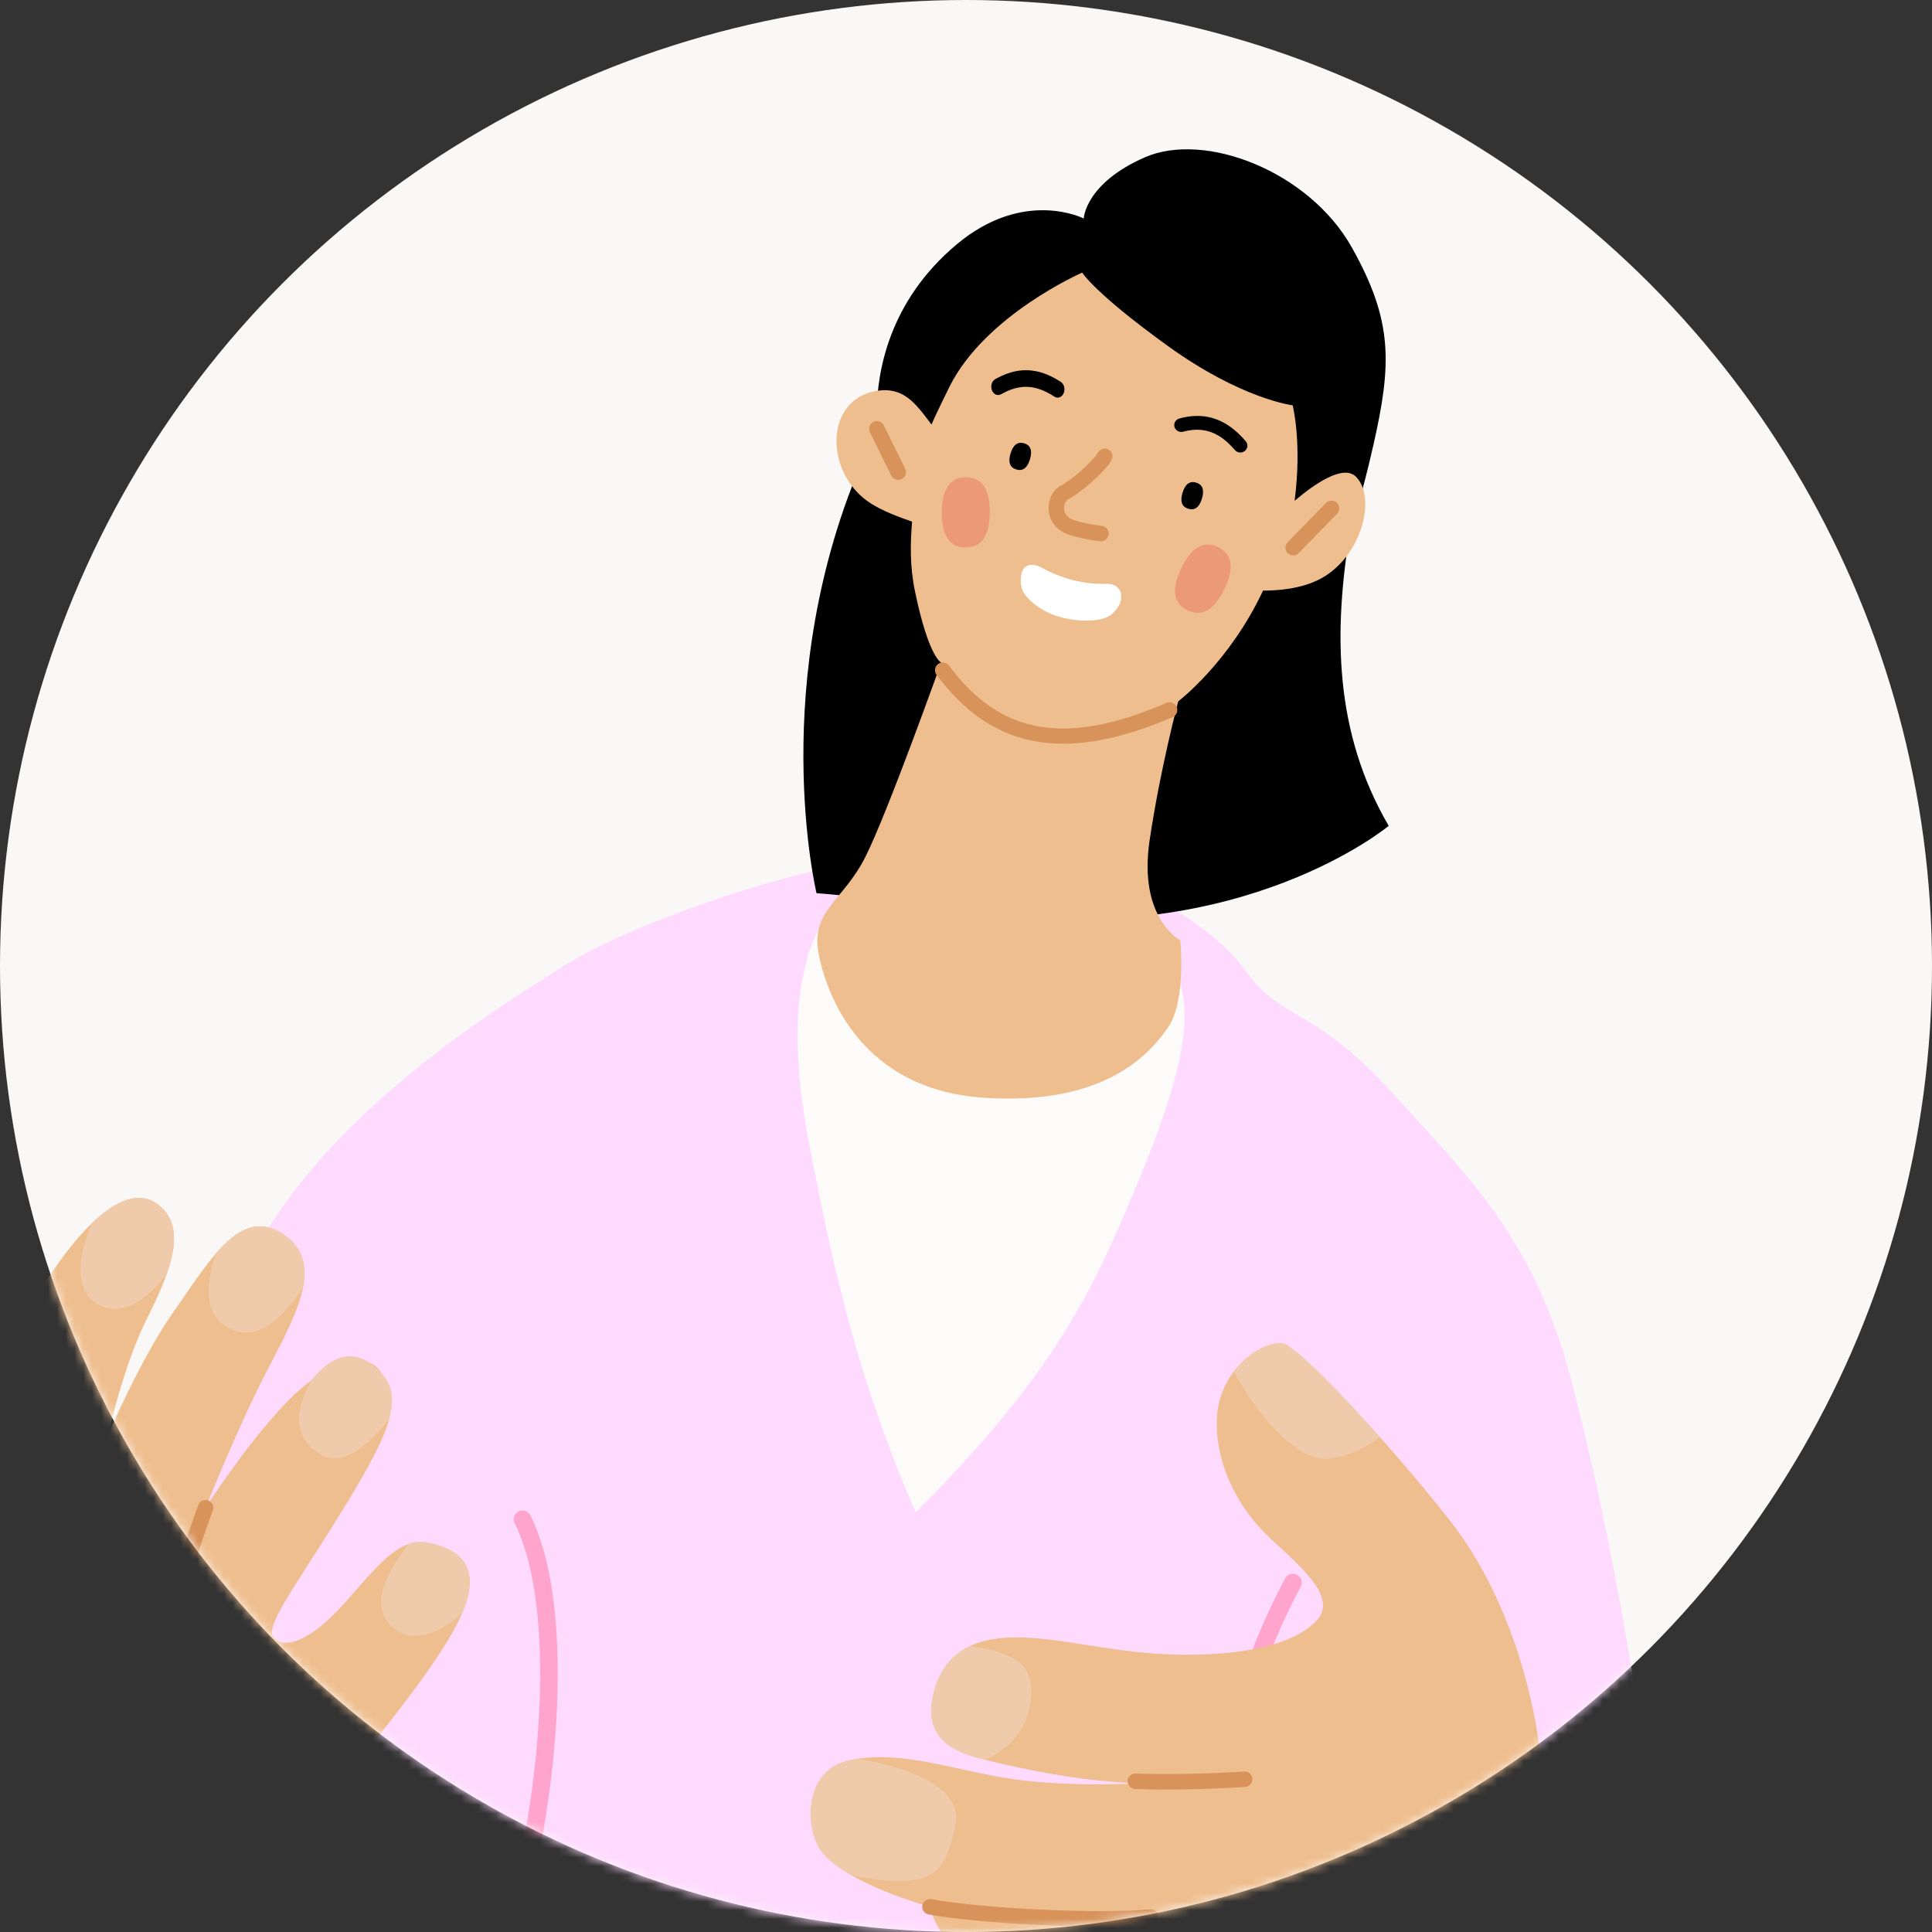 <svg width="220" height="220" viewBox="0 0 220 220" fill="none" xmlns="http://www.w3.org/2000/svg">
<rect x="0" y="0" width="220" height="220" fill="#333333" stroke="none"/>
<circle cx="110" cy="110" r="110" fill="#FAF8F6"/>
<mask id="mask0_14063_2422" style="mask-type:alpha" maskUnits="userSpaceOnUse" x="0" y="0" width="220" height="220">
<circle cx="110" cy="110" r="110" fill="#FAF8F6"/>
</mask>
<g mask="url(#mask0_14063_2422)">
<path d="M101.59 97.761C92.166 98.11 71.922 105.083 64.243 109.965C56.563 114.847 37.017 126.703 28.292 143.789C19.567 160.876 9.445 225.037 9.445 225.037C9.445 225.037 -8.023 225.94 -7.349 240.294C-6.675 254.649 -1.002 262.975 19.242 263.324C39.487 263.673 45.503 258.667 45.503 258.667C45.503 258.667 55.867 225.388 56.565 219.11C56.565 219.11 42.292 258.667 43.185 266.958H136.261C136.261 266.958 152.974 267.011 167.247 261.716C181.52 256.422 193.387 240.381 189.547 214.229C185.708 188.076 183.265 174.127 179.075 157.739C174.888 141.35 167.674 134.493 158.598 124.496C149.524 114.5 146.032 116.359 141.845 110.549C137.657 104.736 128.58 100.785 128.58 100.785L101.588 97.762L101.59 97.761Z" fill="#FFDAFF"/>
<path d="M93.333 105.542C90.156 111.726 90.208 120.646 92.292 131.063C94.375 141.479 96.979 155.542 104.271 172.208C118.854 157.625 123.542 148.771 128.229 137.833C132.917 126.896 136.042 118.042 134.479 112.313L93.333 105.542Z" fill="#FCFBFA"/>
<path d="M147.228 180.206C142.739 188.563 140.135 197.754 136.272 211.294" stroke="#FFA4CD" stroke-width="2" stroke-linecap="round" stroke-linejoin="round"/>
<path d="M59.5 173C64 182 63 200.5 59.5 215C62.5 223 64.5 231 59.5 243C56.758 249.582 50.5 255.5 46.5 256.5" stroke="#FFA4CD" stroke-width="2" stroke-linecap="round" stroke-linejoin="round"/>
<path d="M98.45 51.905C87.165 77.535 92.981 101.712 92.981 101.712C92.981 101.712 96.5 101.871 112.76 104.037C141.555 107.871 158.134 94.04 158.134 94.04C151.926 83.415 151.808 71.982 153.772 60.275L98.45 51.905Z" fill="black"/>
<path d="M99.845 47.023C99.845 42.316 101.24 34.295 108.919 27.845C116.599 21.394 123.404 24.88 123.404 24.88L125.149 37.085L110.489 63.411L99.843 47.023H99.845Z" fill="black"/>
<path d="M123.404 24.88C123.404 24.88 123.579 20.871 130.385 17.907C137.191 14.942 149.058 19.475 153.944 28.194C158.647 36.584 158.481 41.445 156.388 50.685C155.093 56.401 154.119 59.229 154.119 59.229L144.521 61.147L122.007 35.516L123.403 24.88H123.404Z" fill="black"/>
<path d="M154.412 54.288C152.955 52.832 149.672 55.114 147.421 57.025C148.278 50.35 147.198 46.153 147.198 46.153C147.198 46.153 141.381 45.455 133.005 39.411C124.627 33.366 123.232 31.042 123.232 31.042C123.232 31.042 112.185 35.858 108.106 44.06C107.353 45.574 106.676 46.986 106.069 48.341C104.243 45.9 102.86 43.974 99.729 44.526C93.932 45.548 93.911 53.592 98.797 57.079C100.431 58.246 102.754 58.992 103.858 59.404C103.663 61.891 103.583 64.443 104.208 67.425C105.778 74.922 107.175 75.445 107.175 75.445C107.175 75.445 101.124 92.415 98.566 97.53C96.007 102.644 92.284 103.689 93.214 108.573C94.145 113.455 98.166 124.067 112 125C125.834 125.933 130.911 120 133.005 117C135.099 114 134.402 107.061 134.402 107.061C134.402 107.061 129.581 104.599 130.911 95.671C132.131 87.475 134.169 79.862 134.169 79.862C134.169 79.862 139.987 75.445 143.826 67.25C145.327 67.261 148.195 67.099 150.457 65.856C155.11 63.299 156.739 56.616 154.412 54.291V54.288Z" fill="#EFBE8E"/>
<path d="M102.289 54.647C101.966 54.647 101.654 54.469 101.498 54.159C101.482 54.127 99.916 50.995 99.05 49.208C98.838 48.77 99.022 48.243 99.459 48.031C99.898 47.82 100.426 48.003 100.637 48.44C101.498 50.216 103.06 53.338 103.075 53.369C103.294 53.805 103.116 54.333 102.68 54.552C102.553 54.615 102.419 54.645 102.287 54.645L102.289 54.647Z" fill="#D8935B"/>
<path d="M147.257 63.248C147.036 63.248 146.814 63.165 146.643 62.999C146.293 62.661 146.285 62.102 146.623 61.753C146.771 61.602 150.243 58.02 150.996 57.268C151.34 56.924 151.9 56.924 152.244 57.268C152.588 57.611 152.588 58.17 152.244 58.514C151.501 59.256 147.927 62.941 147.89 62.98C147.717 63.158 147.486 63.248 147.257 63.248Z" fill="#D8935B"/>
<path d="M121.076 84.687C119.793 84.687 118.569 84.562 117.398 84.315C113.252 83.438 109.735 80.993 106.642 76.841C106.351 76.45 106.432 75.898 106.824 75.607C107.214 75.317 107.768 75.398 108.059 75.789C113.96 83.709 121.367 84.98 132.83 80.04C133.278 79.848 133.797 80.054 133.989 80.5C134.181 80.947 133.977 81.466 133.529 81.658C128.827 83.684 124.717 84.687 121.076 84.687Z" fill="#D8935B"/>
<path d="M120.437 45.28C120.313 45.28 120.187 45.243 120.071 45.167C117.445 43.435 115.587 44.016 113.968 44.902C113.578 45.116 113.12 44.902 112.945 44.421C112.771 43.943 112.945 43.381 113.337 43.167C115.111 42.195 117.562 41.353 120.804 43.492C121.18 43.741 121.321 44.316 121.118 44.779C120.979 45.098 120.711 45.279 120.435 45.279L120.437 45.28Z" fill="black"/>
<path d="M141.239 51.53C141.011 51.53 140.783 51.436 140.625 51.252C139.411 49.855 137.646 48.355 134.735 49.157C134.307 49.276 133.864 49.034 133.742 48.62C133.62 48.206 133.869 47.775 134.296 47.657C138.136 46.598 140.449 48.627 141.855 50.247C142.142 50.576 142.098 51.069 141.758 51.345C141.607 51.468 141.423 51.529 141.241 51.529L141.239 51.53Z" fill="black"/>
<path d="M117.282 52.303C116.983 53.29 116.459 53.68 115.727 53.459C114.995 53.239 114.775 52.624 115.073 51.637C115.371 50.65 115.895 50.261 116.627 50.481C117.359 50.701 117.58 51.316 117.282 52.303Z" fill="black"/>
<path d="M136.866 56.778C136.568 57.765 136.044 58.154 135.312 57.934C134.58 57.714 134.359 57.099 134.658 56.112C134.956 55.125 135.48 54.735 136.212 54.956C136.944 55.176 137.164 55.791 136.866 56.778Z" fill="black"/>
<path d="M125.368 61.632C125.345 61.632 125.324 61.632 125.301 61.63C125.243 61.626 123.853 61.515 121.972 60.972C120.469 60.539 119.538 59.508 119.414 58.144C119.307 56.951 119.898 55.75 120.82 55.292C121.819 54.795 124.375 52.661 125.035 51.517C125.278 51.096 125.816 50.95 126.239 51.193C126.661 51.436 126.807 51.974 126.564 52.397C125.7 53.898 122.861 56.247 121.605 56.871C121.395 56.975 121.12 57.432 121.169 57.987C121.226 58.605 121.672 59.053 122.461 59.281C124.156 59.77 125.423 59.873 125.435 59.874C125.92 59.913 126.284 60.336 126.247 60.821C126.211 61.283 125.825 61.633 125.368 61.633V61.632Z" fill="#D8935B"/>
<path d="M121.152 70.376C119.34 69.959 117.498 68.921 116.551 67.46C116.131 66.811 116.099 65.23 116.637 64.677C117.176 64.122 117.938 64.279 118.617 64.647C120.838 65.853 123.346 66.584 126.102 66.48C126.876 66.452 127.564 66.94 127.654 67.708C127.744 68.475 127.458 69.118 126.657 69.89C125.647 70.867 122.963 70.796 121.15 70.378L121.152 70.376Z" fill="white"/>
<g opacity="0.5">
<path d="M109.939 62.34C108.128 62.324 107.219 60.967 107.244 58.316C107.268 55.667 108.202 54.326 110.013 54.344C111.825 54.36 112.734 55.717 112.709 58.367C112.684 61.016 111.751 62.358 109.939 62.34Z" fill="#EA765C"/>
</g>
<g opacity="0.5">
<path d="M135.233 69.499C133.601 68.715 133.356 67.1 134.504 64.712C135.654 62.324 137.069 61.508 138.701 62.292C140.333 63.077 140.578 64.691 139.429 67.079C138.279 69.467 136.864 70.283 135.233 69.499Z" fill="#EA765C"/>
</g>
<path d="M146.034 152.971C143.598 152.666 138.937 155.994 138.588 161.224C138.239 166.455 140.915 171.686 144.522 175.056C148.13 178.427 152.434 181.913 149.875 184.587C147.315 187.26 141.613 188.538 134.284 188.422C126.954 188.305 120.903 186.446 115.786 186.446C110.668 186.446 107.524 188.305 106.362 192.606C105.198 196.906 107.293 198.998 110.899 200.045C114.507 201.091 121.138 202.369 124.744 202.718C128.351 203.067 129.863 203.067 129.863 203.067C129.863 203.067 121.951 203.532 115.436 202.602C108.922 201.671 102.754 199.23 96.938 200.394C91.12 201.557 91.819 208.647 93.563 210.855C95.308 213.063 99.265 214.806 101.708 215.737C104.151 216.668 105.896 217.131 105.896 217.131C105.896 217.131 106.362 220.037 109.735 222.827C113.109 225.617 115.087 225.617 115.087 225.617C115.087 225.617 116.482 229.452 121.252 232.242C126.023 235.032 132.421 237.589 137.076 238.054C137.076 238.054 133.469 248.399 139.869 253.863C146.267 259.326 157.554 260.837 165.233 257.698C172.912 254.559 177.566 252.351 180.824 243.867C184.082 235.381 180.358 225.617 178.497 219.923C176.636 214.227 176.287 209.926 175.588 201.557C174.889 193.187 171.749 181.68 165.233 173.313C158.716 164.945 147.897 153.204 146.036 152.971H146.034Z" fill="#EFBE8E"/>
<path d="M146.034 152.971C144.522 152.783 142.151 153.995 140.488 156.195C142.753 160.349 147.292 166.309 151.037 166.106C153.547 165.971 155.735 164.691 157.128 163.646C152.08 157.977 147.225 153.121 146.034 152.973V152.971Z" fill="#EFCAAB"/>
<path d="M97.628 200.283C97.397 200.318 97.167 200.348 96.938 200.394C91.12 201.557 91.819 208.647 93.563 210.855C94.331 211.826 95.525 212.708 96.832 213.469C97.993 213.767 99.242 214.003 100.546 214.11C106.247 214.576 107.759 213.18 108.807 207.718C109.652 203.309 102.765 201.095 97.63 200.284L97.628 200.283Z" fill="#EFCAAB"/>
<path d="M110.899 200.046C111.296 200.161 111.735 200.281 112.197 200.399C113.898 199.608 116.493 197.907 117.181 194.699C118.146 190.2 116.539 188.27 110.454 187.447C108.412 188.408 107.044 190.084 106.362 192.606C105.197 196.906 107.293 198.998 110.899 200.045V200.046Z" fill="#EFCAAB"/>
<path d="M132.782 203.781C131.608 203.781 130.41 203.762 129.245 203.716C128.759 203.696 128.379 203.286 128.399 202.799C128.418 202.313 128.831 201.934 129.316 201.953C135.016 202.181 141.601 201.726 141.668 201.723C142.157 201.686 142.575 202.054 142.61 202.54C142.644 203.025 142.278 203.446 141.792 203.481C141.739 203.485 137.459 203.781 132.782 203.781Z" fill="#D8935B"/>
<path d="M125.495 219.38C118.982 219.38 110.202 218.818 105.735 217.998C105.256 217.91 104.94 217.45 105.028 216.973C105.116 216.495 105.575 216.178 106.055 216.266C111.934 217.345 125.423 217.97 130.939 217.419C131.422 217.369 131.856 217.723 131.904 218.208C131.952 218.693 131.599 219.125 131.114 219.172C129.681 219.315 127.719 219.38 125.495 219.38Z" fill="#D8935B"/>
<path d="M46.792 234.105C46.212 234.105 45.742 233.636 45.742 233.056C45.742 229.223 43.17 223.356 37.421 218.89C36.964 218.534 36.882 217.877 37.238 217.418C37.594 216.962 38.254 216.879 38.711 217.235C45.019 222.136 47.842 228.714 47.842 233.058C47.842 233.638 47.373 234.107 46.792 234.107V234.105Z" fill="#FFA4CD"/>
<path d="M48.535 223.296C48.053 223.296 47.62 222.963 47.512 222.475C46.953 219.963 42.364 216.313 36.598 213.793C36.067 213.561 35.825 212.942 36.056 212.411C36.289 211.881 36.908 211.64 37.439 211.87C42.878 214.248 48.736 218.307 49.562 222.018C49.687 222.584 49.331 223.144 48.764 223.27C48.689 223.287 48.611 223.294 48.535 223.294V223.296Z" fill="#FFA4CD"/>
<path d="M9.619 257.118C3.837 254.23 -1.491 250.028 -5.215 233.058C-8.937 216.088 -8.822 201.617 -10.451 195.572C-12.079 189.527 -14.755 181.681 -14.988 169.825C-15.221 157.969 -12.054 152.955 -9.054 152.506C-5.562 151.982 -3.41 155.819 -3.643 160.003C-3.876 164.187 -3.468 165.583 -3.468 165.583C-3.468 165.583 -2.653 160.061 2.233 150.996C7.12 141.93 13.634 133.851 17.999 137.164C21.557 139.866 19.219 145.185 16.662 150.299C14.102 155.414 12.241 163.551 12.241 163.551C12.241 163.551 15.963 154.718 19.92 149.138C23.875 143.558 27.366 137.282 32.252 140.537C37.139 143.793 33.648 149.836 30.391 156.114C27.133 162.389 23.411 171.69 23.411 171.69C23.411 171.69 27.832 164.716 32.485 159.834C37.139 154.952 41.793 153.558 43.423 156.346C45.051 159.136 45.749 160.763 40.164 170.061C34.579 179.36 30.159 184.939 31.09 186.333C32.021 187.727 34.581 187.264 38.07 183.776C41.562 180.288 44.818 174.943 48.542 175.639C52.264 176.337 54.593 178.196 52.963 182.846C51.335 187.495 45.051 195.166 42.724 198.189C40.397 201.211 37.372 206.789 37.372 206.789C37.372 206.789 40.397 217.018 41.094 229.107C41.793 241.195 43.59 252.229 28.994 257.991C21.781 260.839 12.881 258.747 9.623 257.118H9.619Z" fill="#EFBE8E"/>
<path d="M26.548 151.461C29.806 152.763 32.748 149.337 34.507 146.565C34.971 144.129 34.502 142.036 32.249 140.536C29.356 138.609 26.953 140.023 24.653 142.654C23.415 146.038 22.963 150.03 26.548 151.463V151.461Z" fill="#EFCAAB"/>
<path d="M11.655 148.787C14.388 149.88 17.171 147.464 18.955 145.16C20.123 141.893 20.354 138.955 17.997 137.164C15.88 135.557 13.255 136.637 10.556 139.205C8.728 143.056 8.342 147.462 11.657 148.787H11.655Z" fill="#EFCAAB"/>
<path d="M48.537 175.637C47.842 175.507 47.161 175.588 46.494 175.828C44.591 178.433 41.694 182.594 44.698 185.285C47.279 187.597 50.811 185.42 52.642 183.644C52.758 183.369 52.868 183.101 52.958 182.844C54.586 178.195 52.259 176.335 48.537 175.637Z" fill="#EFCAAB"/>
<path d="M36.321 165.525C39.284 167.435 42.484 163.85 44.305 161.61C44.97 159.145 44.649 157.71 43.417 156.343C41.323 154.018 38.531 153.32 35.474 157.166C33.643 160.308 33.253 163.547 36.321 165.525Z" fill="#EFCAAB"/>
<path d="M7.234 177.796C7.171 177.796 7.107 177.789 7.042 177.775C6.567 177.669 6.268 177.199 6.373 176.725C6.432 176.464 7.836 170.259 11.45 163.149C11.671 162.716 12.202 162.543 12.636 162.763C13.07 162.983 13.243 163.514 13.022 163.947C9.513 170.845 8.108 177.046 8.093 177.107C8.002 177.518 7.638 177.796 7.233 177.796H7.234Z" fill="#D8935B"/>
<path d="M20.382 181.749C20.299 181.749 20.214 181.737 20.131 181.712C19.664 181.575 19.398 181.085 19.535 180.618C19.551 180.567 21.073 175.428 22.58 171.378C22.749 170.921 23.258 170.689 23.714 170.858C24.171 171.027 24.404 171.535 24.235 171.991C22.751 175.983 21.245 181.066 21.229 181.117C21.116 181.499 20.765 181.748 20.384 181.748L20.382 181.749Z" fill="#D8935B"/>
<path d="M30.388 216.967C30.092 216.967 29.8 216.817 29.635 216.546C29.381 216.13 29.511 215.589 29.927 215.335C31.868 214.151 34.232 210.973 36.583 206.388C36.806 205.954 37.337 205.783 37.771 206.005C38.205 206.227 38.376 206.758 38.153 207.191C36.388 210.637 33.685 215.108 30.848 216.84C30.706 216.928 30.547 216.969 30.39 216.969L30.388 216.967Z" fill="#D8935B"/>
</g>
</svg>
